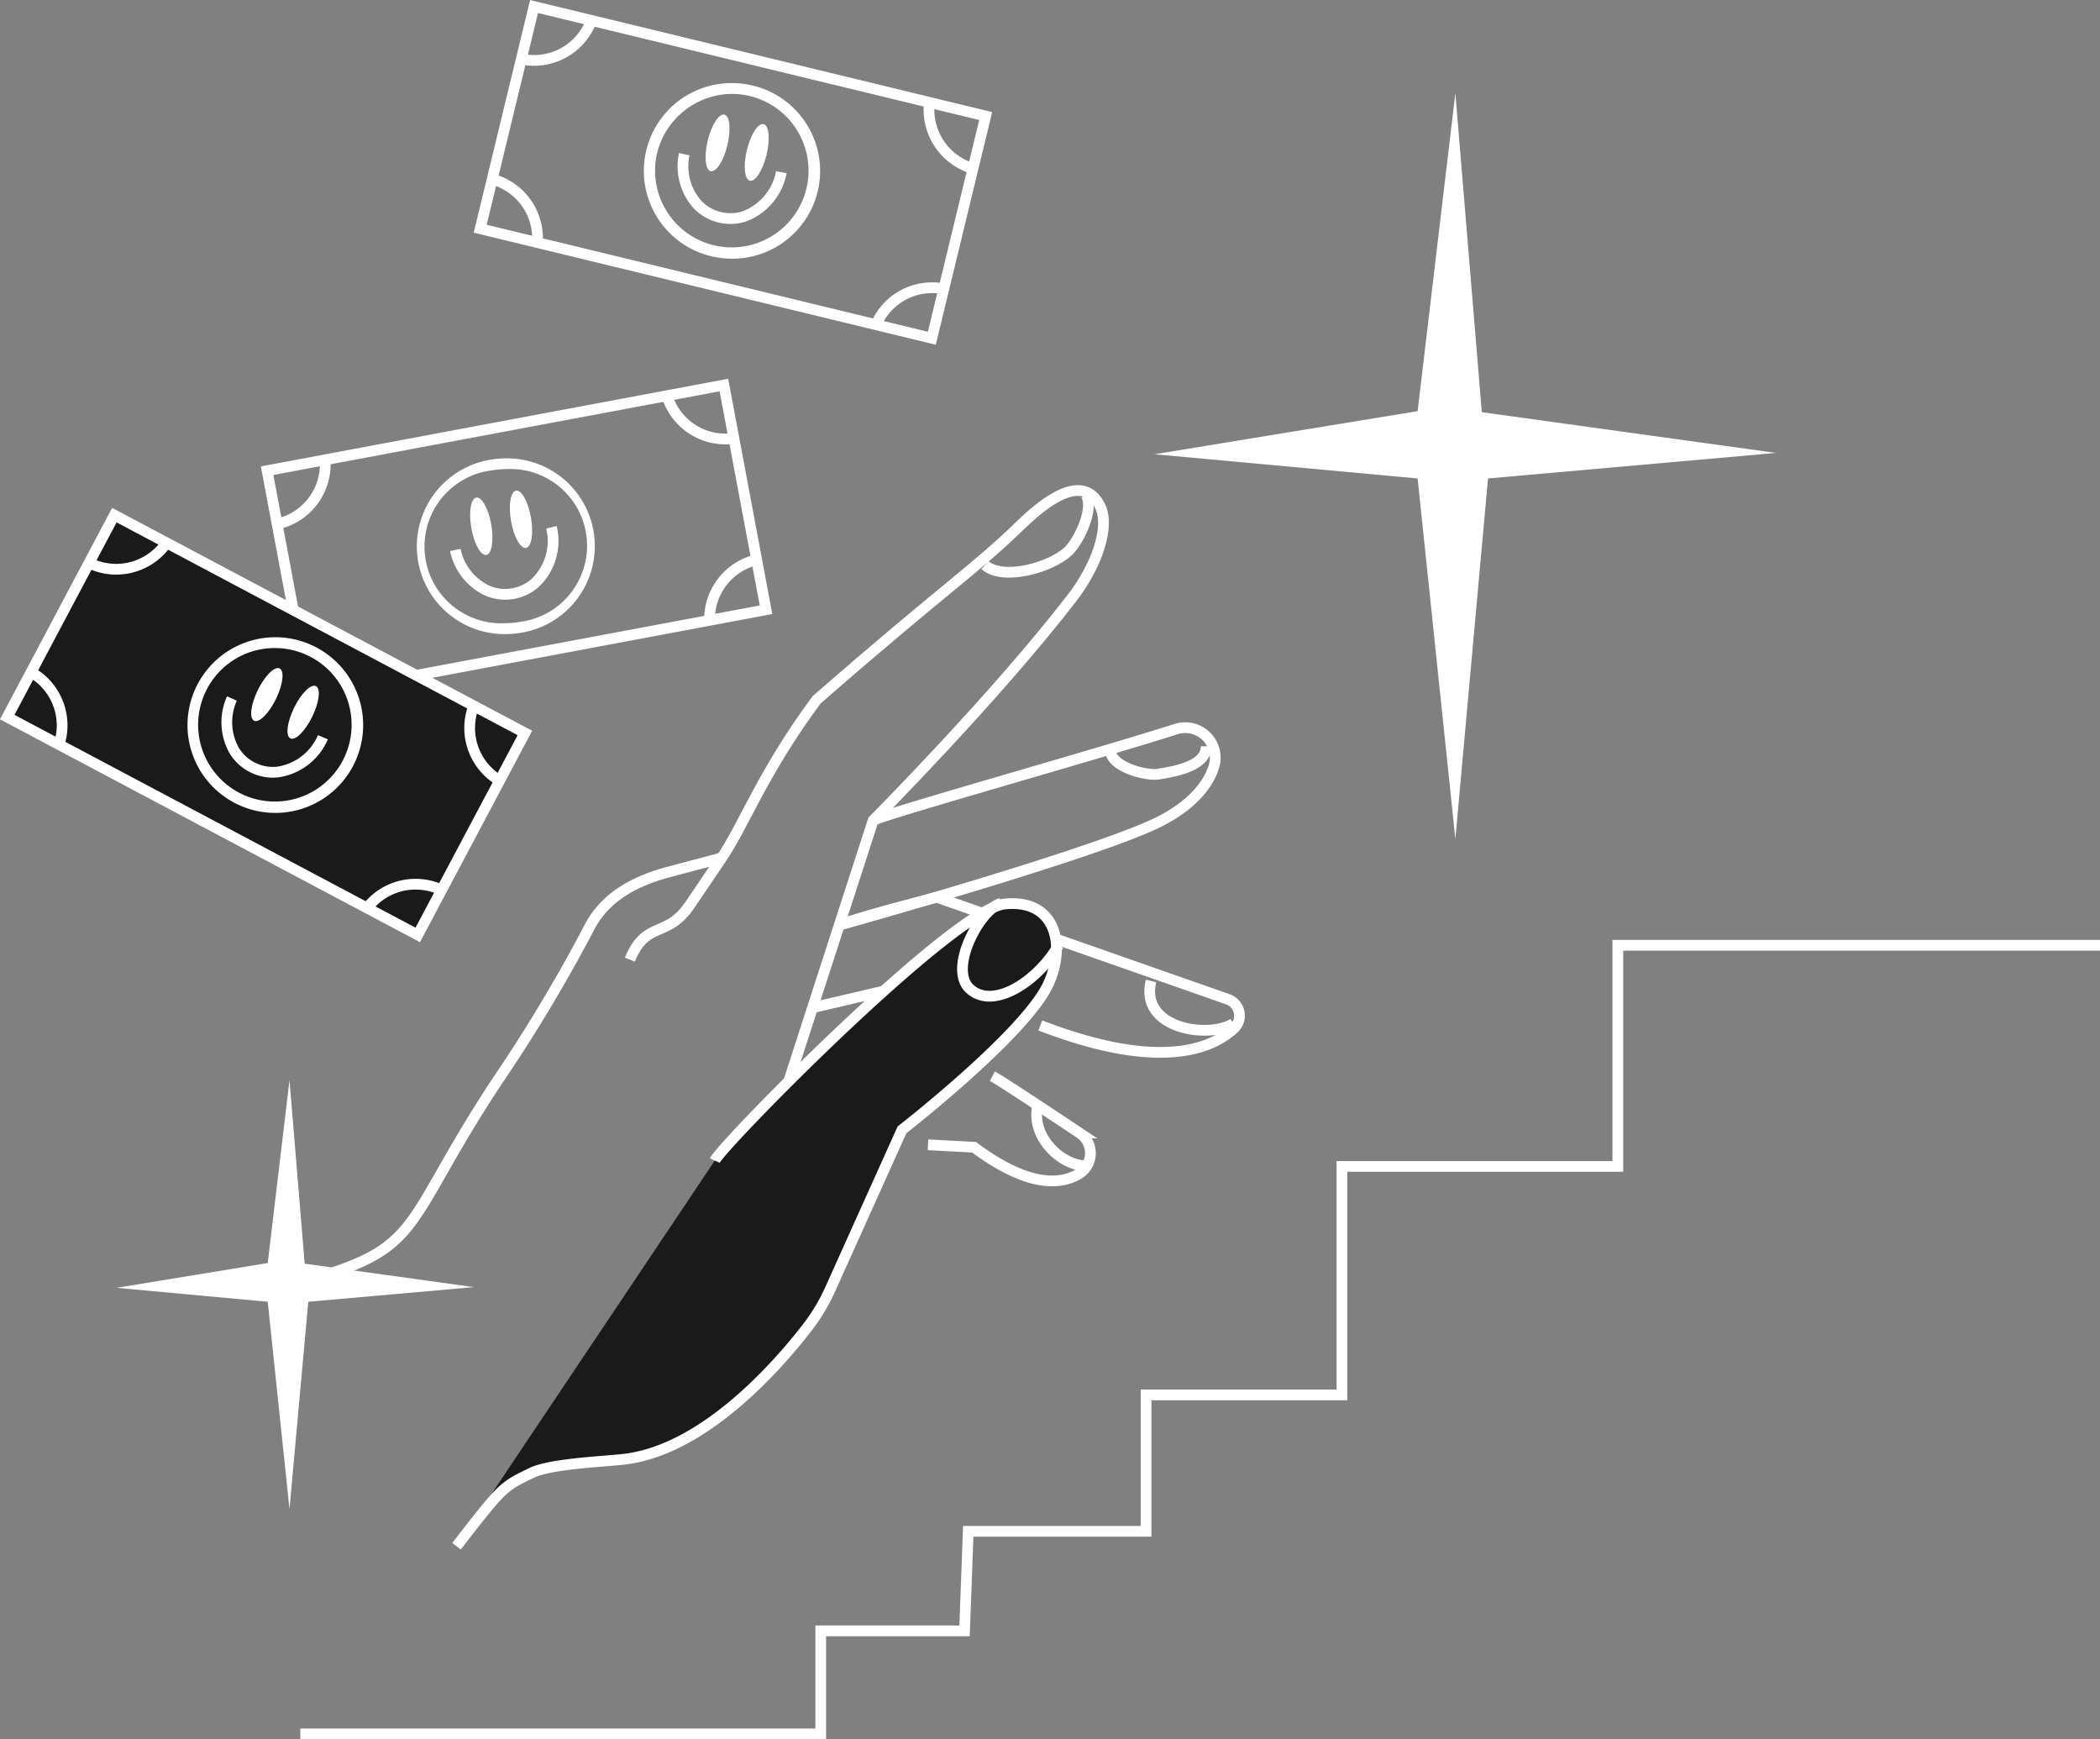 <?xml version="1.0" encoding="UTF-8"?> <svg xmlns="http://www.w3.org/2000/svg" id="Layer_1" data-name="Layer 1" viewBox="0 0 301.04 249.3"><rect x="0" y="0" width="301.04" height="249.3" fill="#808080" stroke="none"/> <defs> <style>.cls-1{fill:none;}.cls-1,.cls-3{stroke:#fff;stroke-miterlimit:10;stroke-width:1.54px;}.cls-2{fill:#fff;}.cls-3{fill:#1a1a1a;}</style> </defs> <title>graphic heand</title> <path class="cls-1" d="M84.76,3A8.77,8.77,0,0,1,74.49,8.41"></path> <path class="cls-1" d="M133.23,14.73a8.77,8.77,0,0,0,6.65,9.53"></path> <path class="cls-1" d="M77,35.16a8.77,8.77,0,0,0-6.65-9.53"></path> <rect class="cls-1" x="71.76" y="8.32" width="66.62" height="32.77" transform="translate(8.78 -24.06) rotate(13.63)"></rect> <path class="cls-1" d="M125.43,46.91a8.76,8.76,0,0,1,10.27-5.42"></path> <path class="cls-2" d="M104.93,13.46a11,11,0,1,1-10.72,8.43,11.14,11.14,0,0,1,10.72-8.43m0-1.55h0a12.58,12.58,0,0,0-3,24.81,12.38,12.38,0,0,0,3,.36,12.58,12.58,0,0,0,3-24.81,12.38,12.38,0,0,0-3-.36Z"></path> <ellipse class="cls-2" cx="102.86" cy="20.48" rx="4.17" ry="1.45" transform="translate(58.72 115.62) rotate(-76.37)"></ellipse> <ellipse class="cls-2" cx="108.48" cy="21.84" rx="4.17" ry="1.45" transform="translate(61.69 122.12) rotate(-76.37)"></ellipse> <path class="cls-1" d="M98.09,22.1A8.23,8.23,0,0,0,100,29.33a6.53,6.53,0,0,0,6.65,1.7A8.36,8.36,0,0,0,112,24.68"></path> <path class="cls-1" d="M46.61,66a8.76,8.76,0,0,1-7.14,9.16"></path> <path class="cls-1" d="M95.63,56.77a8.76,8.76,0,0,0,10,6"></path> <path class="cls-1" d="M52.71,98.51a8.76,8.76,0,0,0-10-6"></path> <rect class="cls-1" x="40.74" y="61.05" width="66.62" height="32.77" transform="translate(-13 14.97) rotate(-10.62)"></rect> <path class="cls-1" d="M101.73,89.32a8.77,8.77,0,0,1,7.13-9.17"></path> <path class="cls-2" d="M72.52,67.24a11,11,0,0,1,1.89,21.91,10.38,10.38,0,0,1-1.92.17A11,11,0,0,1,70.6,67.41a11.51,11.51,0,0,1,1.92-.17m0-1.54h0a12.27,12.27,0,0,0-2.18.19,12.58,12.58,0,0,0,2.15,25,13.4,13.4,0,0,0,2.19-.19,12.58,12.58,0,0,0-2.16-25Z"></path> <ellipse class="cls-2" cx="69" cy="75.43" rx="1.45" ry="4.17" transform="translate(-11.98 13.03) rotate(-9.93)"></ellipse> <ellipse class="cls-2" cx="74.69" cy="74.43" rx="1.45" ry="4.17" transform="translate(-11.72 14) rotate(-9.93)"></ellipse> <path class="cls-1" d="M65.27,78.83a8.29,8.29,0,0,0,4.65,5.86,6.51,6.51,0,0,0,6.77-1.11,8.31,8.31,0,0,0,2.36-8"></path> <rect class="cls-3" x="4.84" y="87.54" width="66.62" height="32.77" transform="translate(53.15 -5.76) rotate(27.95)"></rect> <path class="cls-1" d="M23.85,77.85a8.78,8.78,0,0,1-11.3,2.72"></path> <path class="cls-1" d="M67.9,101.23A8.77,8.77,0,0,0,72,112.1"></path> <path class="cls-1" d="M8.33,107.1A8.77,8.77,0,0,0,4.24,96.23"></path> <path class="cls-1" d="M52.38,130.48a8.78,8.78,0,0,1,11.3-2.72"></path> <path class="cls-2" d="M39.44,92.89a11,11,0,1,1-9.93,6.19,10.94,10.94,0,0,1,9.93-6.19m0-1.55h0A12.59,12.59,0,1,0,45,92.62a12.49,12.49,0,0,0-5.51-1.28Z"></path> <ellipse class="cls-2" cx="38.26" cy="99.55" rx="4.17" ry="1.45" transform="translate(-67.99 90.27) rotate(-63.98)"></ellipse> <ellipse class="cls-2" cx="43.46" cy="102.09" rx="4.17" ry="1.45" transform="translate(-67.35 96.36) rotate(-63.98)"></ellipse> <path class="cls-1" d="M33.25,100.12a8.26,8.26,0,0,0,.33,7.47,6.51,6.51,0,0,0,6.13,3.08,8.34,8.34,0,0,0,6.58-5"></path> <polyline class="cls-1" points="301.04 135.49 231.92 135.49 231.92 167.19 192.37 167.19 192.37 199.94 164.29 199.94 164.29 219.49 138.8 219.49 138.27 233.76 117.65 233.76 117.65 248.53 43.05 248.53"></polyline> <path class="cls-1" d="M42.31,184c18.85-5,14.9-7.72,28.94-29a226,226,0,0,0,13.14-21.89c1.85-3.68,5.23-6.36,11-8l8.07-2.14"></path> <path class="cls-1" d="M125.17,117.57c3.59-1.47,32.22-9.48,43.4-13.06a4.31,4.31,0,0,1,5.56,4.92c-.3,1.35-1.64,5.15-7.9,8.33-8.94,4.53-45.93,14.85-45.93,14.85"></path> <path class="cls-1" d="M113.06,155l12.11-37.41s17.39-17.47,28.49-31.86c3.65-4.74,5.52-10.37,4-13.26-2-3.9-6.17-2.24-11.3,2.74-6.66,6.48-10.51,8.72-29.29,25.09-7.86,10.61-10.42,18-13.68,22.76-1.57,2.3-2.32,3.48-4.53,6.7-3.31,4.82-6.24,2.1-8.57,7.79"></path> <path class="cls-1" d="M120.3,132.61c2.74-1.14,14-4,14-4L176,143.23a2.49,2.49,0,0,1,.9,4.17c-3.23,3-10.82,6.13-27.77-.42"></path> <line class="cls-1" x1="126.65" y1="142.06" x2="116.47" y2="144.44"></line> <path class="cls-3" d="M102.47,166.35c1-2.21,34.18-36,41.54-36.77s8.82,5.89,6.29,11.43c-3.26,7.14-21,20.94-21,20.94l-10.27,22.81a27.34,27.34,0,0,1-3.29,5.5c-4.39,5.68-15,17.75-26.53,18.93-3.31.34-10.44.66-13,1.93-4.16,2-4.16,2-10.77,10.51"></path> <path class="cls-1" d="M142.26,154.26c1.2.63,8.31,5.35,12.5,8.14a3.48,3.48,0,0,1-.22,5.93c-2.68,1.53-7.31,1.78-14.91-3.89l-6.6-.35"></path> <path class="cls-1" d="M143.48,129.48c-3,.81-7.62,9.42-4.43,12.28,3.59,3.2,10.15-1.63,12.67-6.26"></path> <path class="cls-1" d="M141.19,81c2.6,2.29,9.47.35,11.95-2,1.59-1.52,3.73-6.13,2.55-8.09"></path> <path class="cls-1" d="M159.19,107.6c.13,2.37,5.11,3.62,6.8,3.37,2.83-.44,6.93-1.27,6.93-4"></path> <path class="cls-1" d="M165,140.61c-1.69,6.8,8.1,8.35,11.79,6.11"></path> <path class="cls-1" d="M148.81,158.22c-1.23,4.57,3.28,9,7.14,8.89"></path> <polygon class="cls-2" points="208.63 120.25 203.22 68.58 165.51 65.11 203.22 58.93 208.63 13.35 212.42 59.08 254.58 64.92 213.31 68.58 208.63 120.25"></polygon> <polygon class="cls-2" points="41.5 216.3 38.38 186.59 16.7 184.59 38.38 181.04 41.5 154.83 43.68 181.13 67.92 184.49 44.19 186.59 41.5 216.3"></polygon> </svg> 